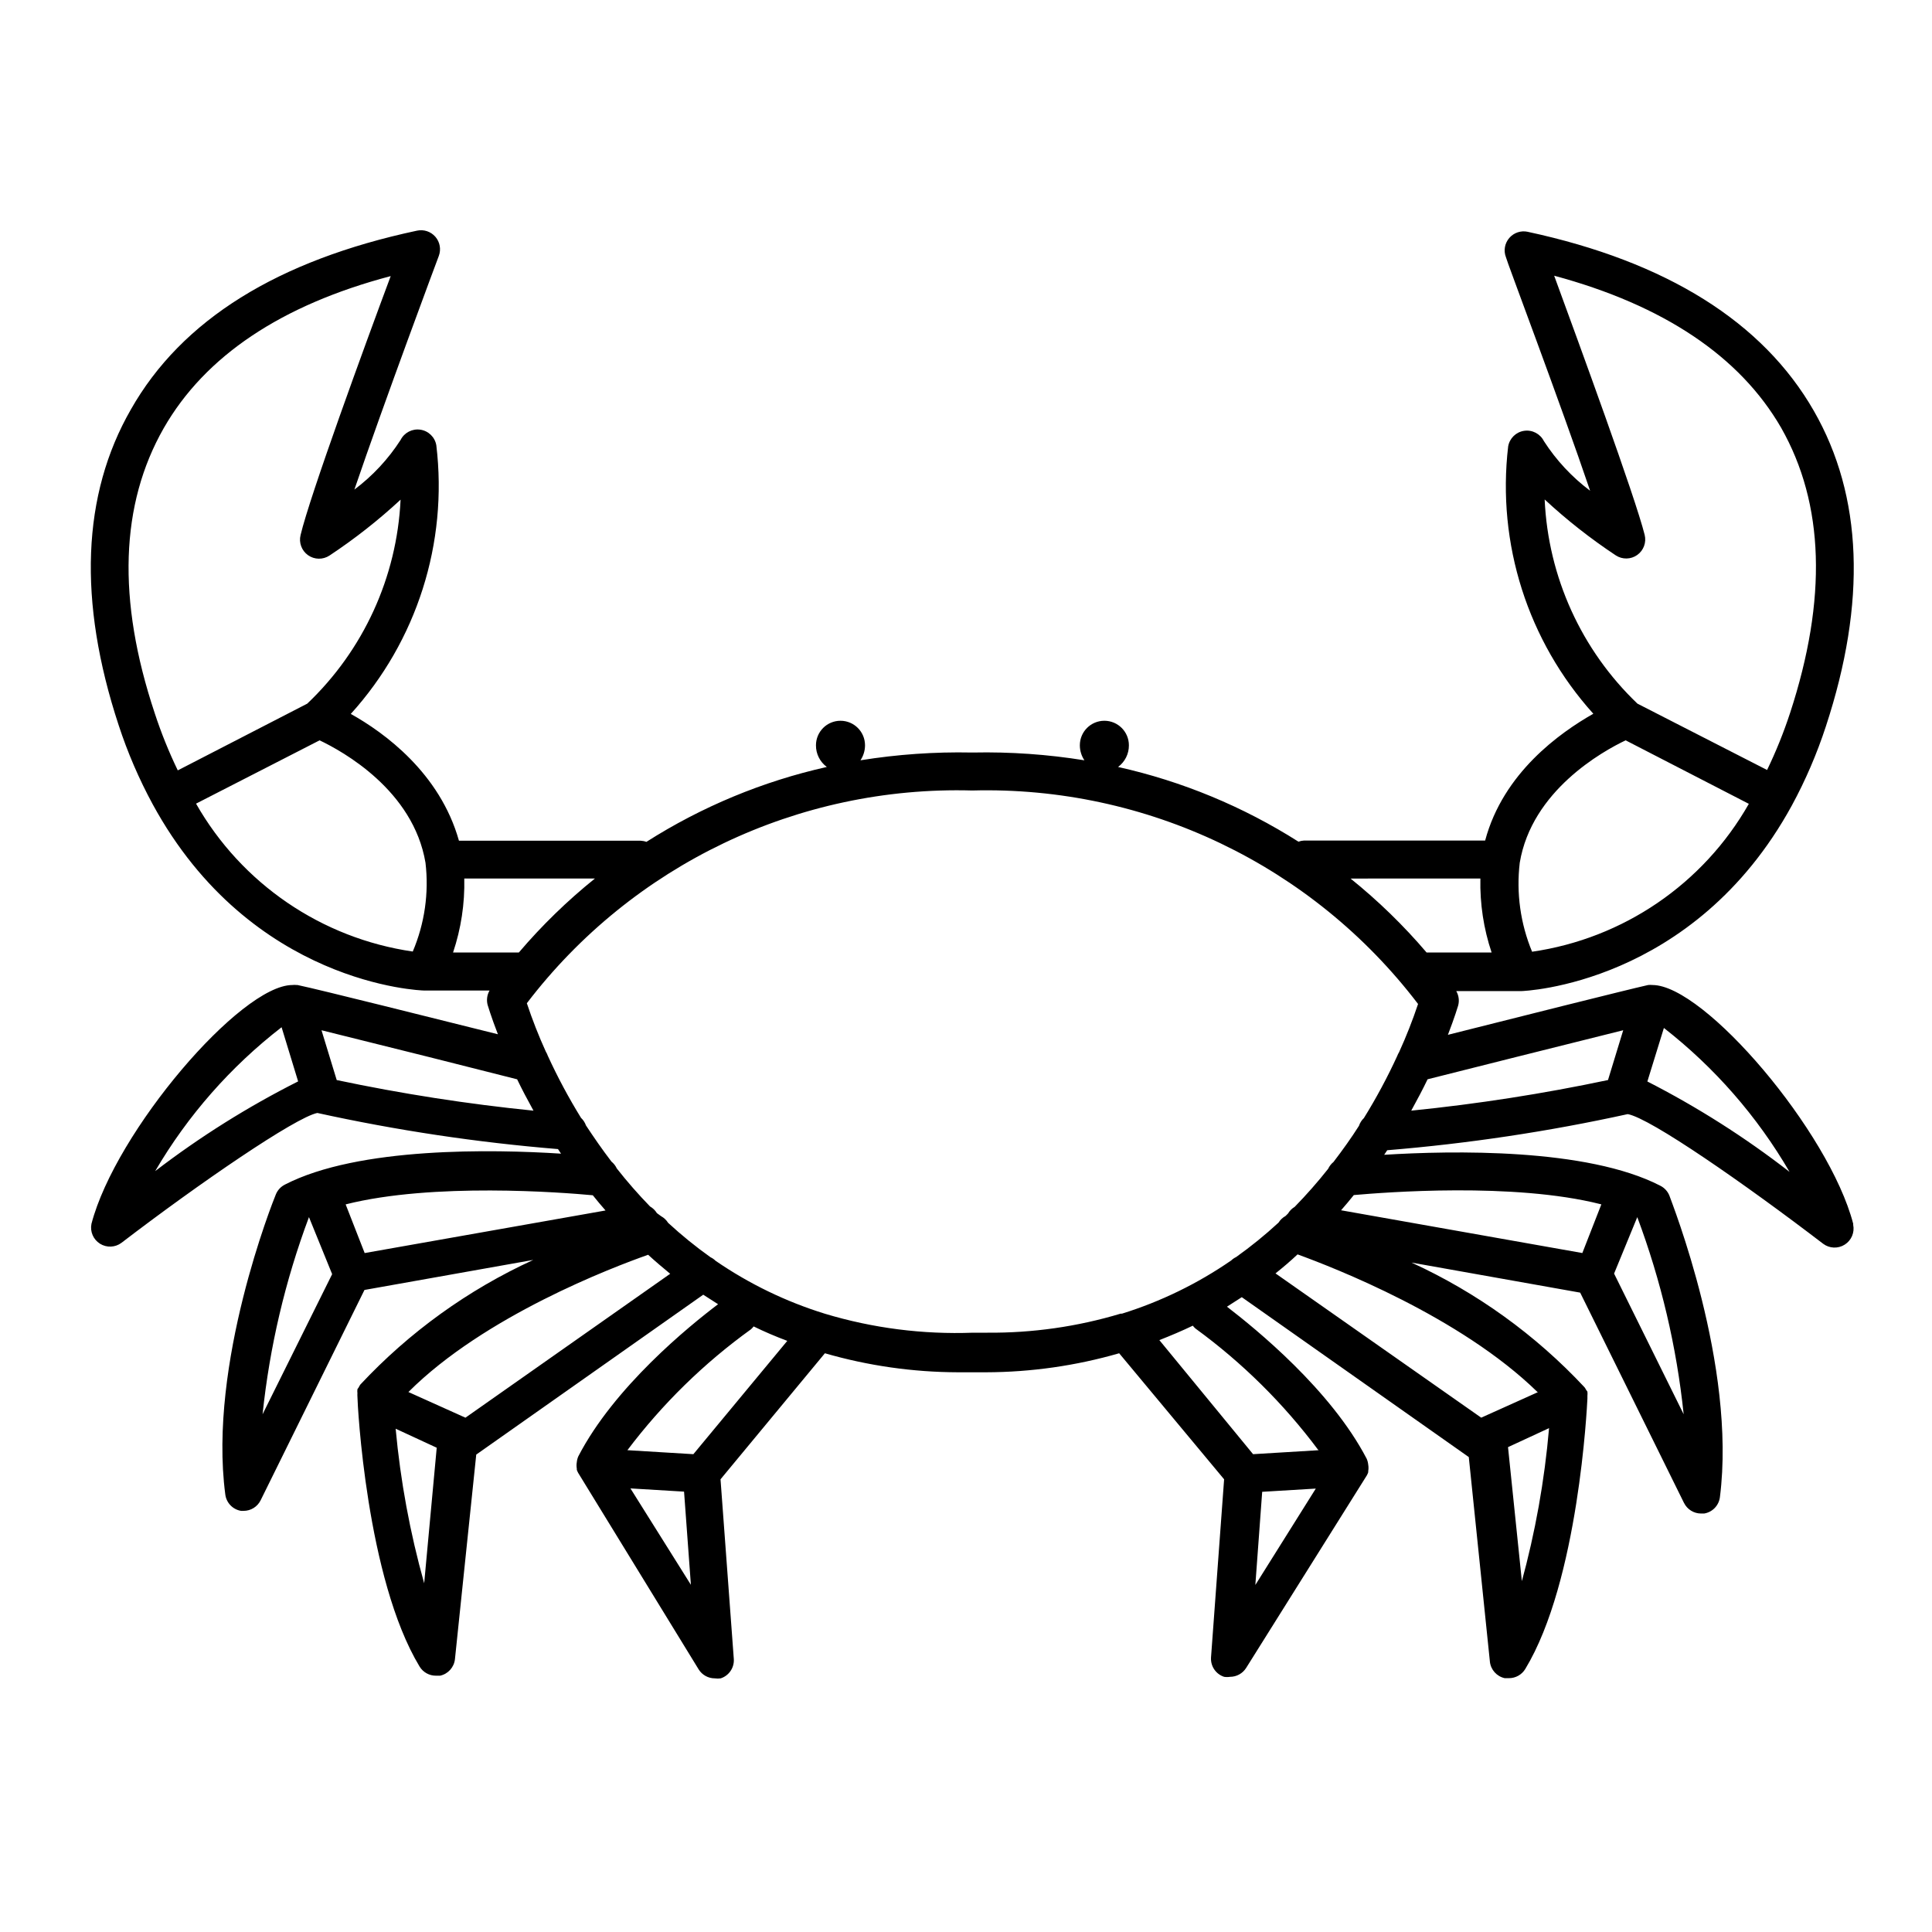 <?xml version="1.0" encoding="UTF-8"?>
<!-- Uploaded to: SVG Repo, www.svgrepo.com, Generator: SVG Repo Mixer Tools -->
<svg fill="#000000" width="800px" height="800px" version="1.1" viewBox="144 144 512 512" xmlns="http://www.w3.org/2000/svg">
 <path d="m635.12 468.32c-6.348-24.438-39.445-63.281-53.199-63.281-0.387-0.043-0.777-0.043-1.16 0-5.844 1.309-36.879 9.117-53.051 13.199 1.812-4.684 2.672-7.609 2.719-7.758 0.348-1.293 0.168-2.668-0.504-3.828h17.18c0.504 0 45.695-1.562 71.742-49.172 3.637-6.699 6.652-13.715 9.02-20.957 10.832-32.949 9.773-61.062-3.176-83.633-13.504-23.578-39.047-39.551-75.824-47.457l0.004-0.004c-1.805-0.395-3.684 0.23-4.891 1.629-1.211 1.395-1.559 3.344-0.902 5.074 0 0.504 14.559 38.996 22.32 61.918h-0.004c-4.828-3.625-8.973-8.074-12.242-13.148-0.977-1.949-3.094-3.051-5.246-2.731-2.156 0.32-3.859 1.992-4.227 4.141-3.023 25.758 5.203 51.574 22.57 70.836-8.867 5.039-23.879 15.668-28.668 33.605l-47.961-0.004c-0.516 0.023-1.023 0.125-1.512 0.305-14.672-9.316-30.848-16.016-47.809-19.801 1.824-1.344 2.891-3.481 2.871-5.742 0-3.59-2.91-6.5-6.5-6.5-3.59 0-6.5 2.91-6.5 6.5 0 1.414 0.422 2.801 1.211 3.977-9.742-1.57-19.605-2.262-29.473-2.062h-0.402c-9.867-0.199-19.73 0.492-29.477 2.062 0.789-1.176 1.211-2.562 1.211-3.977 0-3.59-2.91-6.5-6.5-6.5s-6.5 2.91-6.5 6.5c-0.02 2.262 1.051 4.398 2.875 5.742-16.969 3.801-33.145 10.516-47.812 19.852-0.484-0.18-0.996-0.281-1.512-0.305h-48.164c-5.039-17.938-19.801-28.668-28.668-33.605v0.004c17.508-19.332 25.777-45.297 22.672-71.191-0.363-2.144-2.07-3.816-4.223-4.137-2.156-0.32-4.273 0.777-5.25 2.727-3.269 5.074-7.414 9.527-12.242 13.148 7.809-22.922 22.168-61.414 22.371-61.918 0.652-1.727 0.305-3.676-0.902-5.074-1.211-1.398-3.086-2.019-4.891-1.625-36.832 7.859-62.324 23.578-75.824 47.41-12.949 22.57-14.059 50.73-3.227 83.629 2.367 7.246 5.387 14.262 9.02 20.961 26.098 47.91 71.238 49.371 71.945 49.371h17.332-0.004c-0.668 1.16-0.848 2.539-0.504 3.832 0 0 0.906 3.074 2.719 7.758-16.219-4.031-47.254-11.84-53.098-13.051h-0.254c-0.367-0.043-0.738-0.043-1.105 0-13.703 0-46.855 38.793-53.254 63.281-0.418 2.051 0.473 4.144 2.242 5.266 1.77 1.117 4.043 1.027 5.719-0.23 20.656-15.82 46.047-33.199 51.891-34.41 21.023 4.617 42.332 7.816 63.785 9.574l0.805 1.211c-17.938-1.16-53.707-1.863-73.203 8.211-1.07 0.547-1.91 1.457-2.367 2.57-0.754 1.812-17.984 44.891-13.402 79.551 0.281 2.207 1.984 3.973 4.18 4.332h0.656c1.926 0.004 3.688-1.09 4.535-2.82l27.508-55.723 44.738-7.961c-17.293 7.922-32.867 19.148-45.848 33.051-0.152 0.223-0.289 0.461-0.402 0.707-0.129 0.156-0.246 0.328-0.352 0.504-0.043 0.367-0.043 0.738 0 1.105-0.023 0.27-0.023 0.539 0 0.809 0 1.965 2.367 48.266 16.473 71.59 0.922 1.512 2.566 2.43 4.332 2.418h1.109c2.117-0.465 3.699-2.231 3.93-4.383l5.644-54.211 60.156-42.371 3.93 2.519c-7.656 5.793-27.508 21.914-37.031 40.305-0.219 0.496-0.355 1.023-0.406 1.562-0.098 0.566-0.098 1.148 0 1.715v0.301c0.094 0.277 0.215 0.547 0.355 0.805l31.941 52.094c0.922 1.477 2.539 2.375 4.281 2.371 0.516 0.078 1.043 0.078 1.562 0 2.164-0.703 3.586-2.769 3.477-5.039l-3.527-47.711 27.66-33.402c11.461 3.312 23.332 5.008 35.266 5.039h7.457c11.934-0.031 23.801-1.73 35.266-5.039l27.809 33.402-3.477 47.309h0.004c-0.113 2.269 1.312 4.336 3.473 5.035 0.52 0.082 1.047 0.082 1.562 0 1.742 0.004 3.359-0.891 4.285-2.367l31.992-51.035h-0.004c0.145-0.258 0.262-0.527 0.355-0.805v-0.305c0.098-0.566 0.098-1.145 0-1.711-0.051-0.539-0.188-1.066-0.402-1.562-9.523-18.289-29.371-34.41-37.031-40.305l3.93-2.519 60.156 42.371 5.594 54.211h-0.004c0.23 2.152 1.812 3.918 3.93 4.383h1.109c1.77 0.008 3.414-0.91 4.332-2.418 14.156-23.328 16.375-69.676 16.473-71.59l0.004-0.004c0.02-0.266 0.02-0.535 0-0.805 0.039-0.367 0.039-0.742 0-1.109-0.109-0.176-0.227-0.344-0.355-0.504-0.117-0.227-0.25-0.445-0.402-0.652-12.98-13.902-28.555-25.129-45.848-33.051l44.688 7.961 27.508 55.723 0.004-0.004c0.848 1.73 2.606 2.824 4.531 2.82h0.809c2.199-0.359 3.898-2.121 4.18-4.332 4.434-34.965-12.797-78.141-13.402-79.953-0.457-1.113-1.297-2.023-2.367-2.57-19.496-10.078-55.418-9.32-73.203-8.211l0.805-1.211h0.004c21.434-1.758 42.727-4.957 63.73-9.57 5.996 1.059 31.184 18.59 51.793 34.359 1.672 1.254 3.949 1.348 5.715 0.227 1.77-1.117 2.664-3.215 2.242-5.266zm-450-13.957c8.625-14.738 20-27.684 33.504-38.137l4.383 14.359v-0.004c-13.348 6.727-26.031 14.688-37.887 23.781zm368.23-178c5.867 5.441 12.168 10.395 18.84 14.812 1.738 1.145 4 1.105 5.691-0.098 1.695-1.207 2.477-3.328 1.969-5.344-2.519-10.078-17.281-50.383-23.98-68.668 28.969 7.809 49.223 21.363 60.156 40.305 11.438 20.152 12.242 45.344 2.367 75.57h-0.004c-1.691 5.168-3.727 10.219-6.094 15.113l-34.359-17.582c-14.859-14.199-23.664-33.578-24.586-54.109zm-6.602 96.277c3.176-19.094 21.914-29.523 28.062-32.445l32.648 16.828c-12.074 21.227-33.27 35.691-57.438 39.195-3.094-7.449-4.219-15.566-3.273-23.578zm-10.43 4.18v0.004c-0.148 6.656 0.855 13.285 2.973 19.598h-17.23c-6.086-7.148-12.836-13.711-20.152-19.598zm-351.3-43.777c-10.078-30.23-9.117-55.418 2.367-75.57 10.934-19.094 31.137-32.648 60.156-40.305-6.754 18.086-21.465 58.34-23.883 68.617-0.508 2.016 0.273 4.137 1.969 5.344 1.695 1.203 3.953 1.242 5.691 0.098 6.672-4.418 12.973-9.371 18.84-14.812-0.973 20.531-9.836 39.898-24.734 54.059l-34.312 17.684c-2.363-4.894-4.402-9.945-6.094-15.113zm68.367 63.125c-24.164-3.512-45.355-17.973-57.434-39.195l32.746-16.777c6.144 2.922 24.836 13.25 28.062 32.445 0.941 8.004-0.223 16.113-3.375 23.527zm10.68 0.25v0.004c2.117-6.312 3.125-12.941 2.973-19.598h34.613c-7.316 5.887-14.062 12.449-20.152 19.598zm-30.832 33.809-4.031-13.199c15.113 3.727 43.832 10.934 51.844 13 1.258 2.621 2.719 5.391 4.332 8.312-17.516-1.766-34.922-4.477-52.145-8.113zm-19.648 88.57c1.867-17.867 6-35.422 12.293-52.246l6.144 15.113zm27.055-42.723-5.039-12.898c23.125-5.844 57.383-3.176 65.496-2.418 1.074 1.344 2.199 2.688 3.375 4.031zm15.77 87.512c-3.758-13.395-6.285-27.105-7.559-40.961l10.883 5.039zm10.934-43.883-15.113-6.801c20.152-20.152 54.109-33.051 63.531-36.375 1.863 1.715 3.828 3.375 5.844 5.039zm43.73 18.742 14.207 0.855 1.812 24.688zm16.676-9.07-17.48-1.059-0.004 0.004c9.25-12.262 20.289-23.066 32.75-32.043 0.258-0.227 0.496-0.48 0.703-0.758 2.871 1.41 5.844 2.672 8.918 3.828zm148.93 34.66 1.812-24.688 14.207-0.855zm16.879-35.719-17.48 1.059-24.836-30.23c3.074-1.211 6.047-2.469 8.867-3.828l-0.008 0.004c0.211 0.273 0.445 0.527 0.707 0.754 12.402 9.039 23.371 19.895 32.547 32.195zm53.809 35.266-3.727-36.074 10.883-5.039-0.008 0.004c-1.195 13.902-3.656 27.66-7.356 41.113zm4.281-50.684-15.113 6.801-54.516-38.234c2.016-1.613 3.981-3.273 5.844-5.039 9.422 3.426 43.125 16.477 63.582 36.477zm26.25-46.352-0.004 0.004c6.297 16.824 10.43 34.379 12.293 52.246l-18.438-37.281zm-9.523-3.375-5.039 12.898-63.938-11.332c1.176-1.344 2.301-2.688 3.375-4.031 8.062-0.703 42.32-3.426 65.398 2.418zm-54.062-39.395c-2.609 5.688-5.57 11.207-8.867 16.527-0.598 0.57-1.051 1.277-1.309 2.062-2.016 3.176-4.281 6.348-6.75 9.574-0.605 0.488-1.09 1.109-1.414 1.812-2.777 3.512-5.738 6.875-8.867 10.078-0.723 0.43-1.332 1.035-1.762 1.762l-0.656 0.656c-0.762 0.418-1.402 1.023-1.863 1.762-3.547 3.273-7.301 6.32-11.234 9.121-0.48 0.23-0.926 0.535-1.309 0.906-8.891 6.137-18.656 10.895-28.969 14.105h-0.355c-11.438 3.438-23.324 5.133-35.266 5.039h-3.828c-13.289 0.5-26.566-1.199-39.297-5.039-10.289-3.184-20.039-7.906-28.918-14.004-0.398-0.395-0.859-0.719-1.363-0.957-3.934-2.801-7.684-5.848-11.234-9.121-0.457-0.738-1.102-1.344-1.863-1.762l-1.109-0.809c-0.445-0.73-1.066-1.336-1.812-1.762-3.113-3.203-6.055-6.566-8.816-10.078-0.324-0.703-0.809-1.324-1.41-1.812-2.469-3.223-4.684-6.449-6.75-9.574l-0.004 0.004c-0.266-0.77-0.715-1.461-1.309-2.016-3.273-5.305-6.219-10.809-8.816-16.477-0.125-0.371-0.297-0.727-0.504-1.059-1.906-4.188-3.586-8.477-5.039-12.844 27.988-36.688 71.918-57.668 118.04-56.379 46.188-1.223 90.145 19.828 118.14 56.578-1.453 4.352-3.137 8.625-5.039 12.797-0.18 0.285-0.332 0.59-0.453 0.906zm55.824 6.449c-17.227 3.641-34.633 6.348-52.145 8.113 1.613-2.922 3.074-5.691 4.332-8.312 8.012-2.016 36.777-9.27 51.844-13zm10.379 0.555 4.434-14.359h-0.004c13.43 10.477 24.734 23.422 33.305 38.141-11.801-9.156-24.438-17.188-37.738-23.984z"/>
</svg>